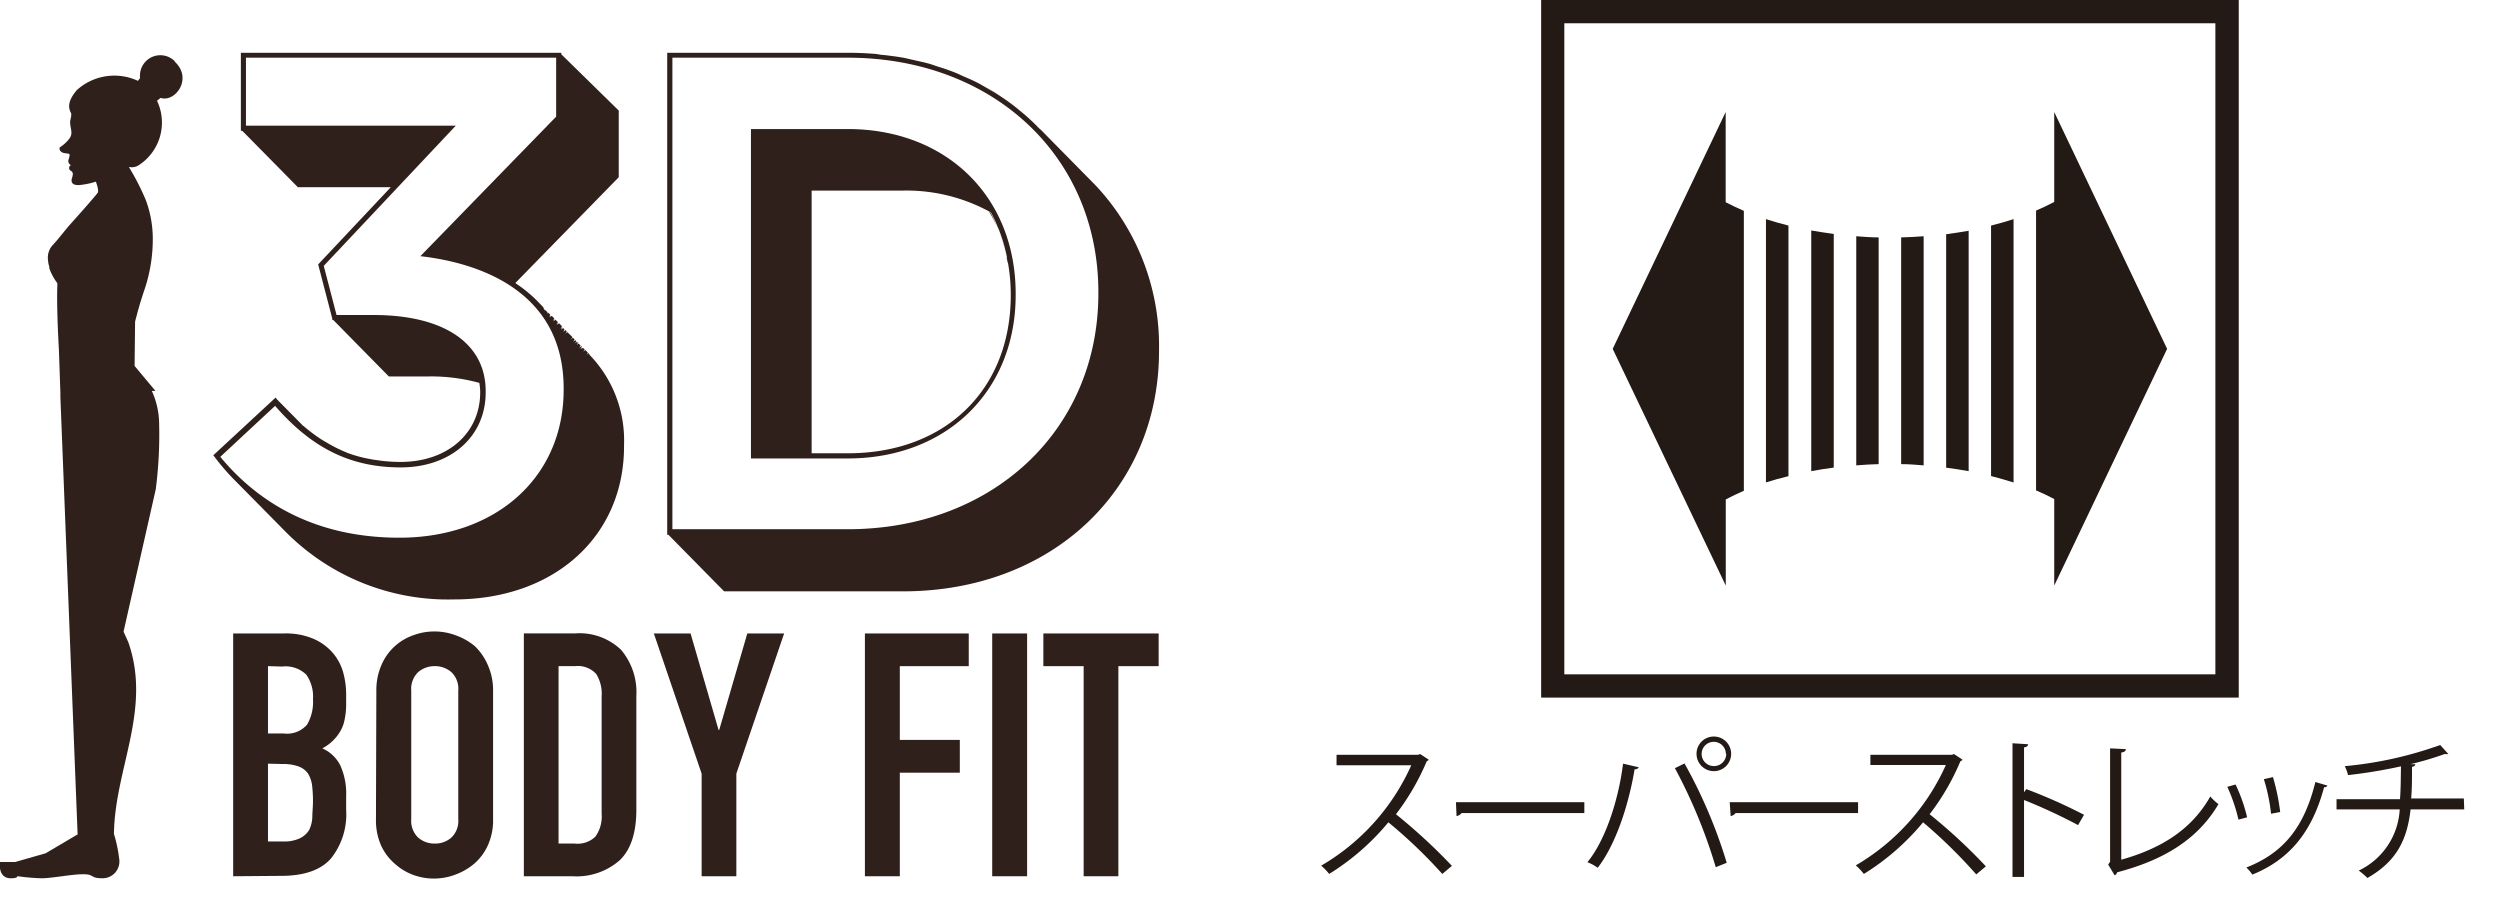 <svg height="96" viewBox="0 0 260 96" width="260" xmlns="http://www.w3.org/2000/svg"><g fill="#231915"><path d="m160.28 72.55h72.55v-72.55h-72.55zm70.12-2.42h-67.71v-67.71h67.71z"/><path d="m195.38 24.69c-.76 0-1.55-.06-2.33-.12v23.83c.78-.07 1.57-.11 2.33-.13z"/><path d="m190.71 24.33c-.78-.11-1.56-.22-2.34-.36v25.03c.78-.15 1.56-.27 2.34-.37z"/><path d="m179.48 51.94c.61-.32 1.23-.62 1.88-.9v-29.11c-.65-.28-1.27-.58-1.89-.9v-9.38l-11.75 24.63 11.76 24.62z"/><path d="m186 23.46c-.8-.2-1.57-.42-2.34-.67v27.38c.77-.24 1.54-.46 2.34-.65z"/><path d="m209.41 22.79c-.76.25-1.54.47-2.34.67v26.05c.8.2 1.58.43 2.34.67z"/><path d="m200.06 24.57q-1.19.09-2.34.12v23.58c.77 0 1.55.06 2.34.13z"/><path d="m213.64 60.9 11.74-24.62-11.74-24.63v9.35c-.61.33-1.24.62-1.89.9v29.1c.65.28 1.28.57 1.89.9z"/><path d="m204.74 24c-.78.14-1.56.25-2.34.36v24.28q1.17.15 2.34.36z"/><path d="m148.58 79a.31.31 0 0 1 -.2.17 24.88 24.88 0 0 1 -3.2 5.51 58.85 58.85 0 0 1 5.82 5.37l-1 .84a51.59 51.59 0 0 0 -5.61-5.37 25.09 25.09 0 0 1 -6.16 5.37 5.13 5.13 0 0 0 -.83-.86 22.87 22.87 0 0 0 9.37-10.44h-7.77v-1.09h8.48l.21-.08z"/><path d="m151.42 83.43h13.35v1.13h-12.77a.8.8 0 0 1 -.52.31z"/><path d="m170.44 79.8a.45.45 0 0 1 -.44.2c-.64 3.83-2 7.88-3.84 10.25a4.6 4.6 0 0 0 -1.07-.58c1.79-2.17 3.2-6.24 3.71-10.25zm8 10.39a54.42 54.42 0 0 0 -4.25-10.3l1-.49a51.84 51.84 0 0 1 4.39 10.33zm-.21-13.59a1.8 1.8 0 1 1 -1.79 1.81 1.79 1.79 0 0 1 1.83-1.81zm1.26 1.81a1.26 1.26 0 1 0 -1.26 1.26 1.27 1.27 0 0 0 1.3-1.26z"/><path d="m179.89 83.43h13.35v1.13h-12.74a.8.8 0 0 1 -.51.31z"/><path d="m204.09 79a.31.31 0 0 1 -.21.17 24.49 24.49 0 0 1 -3.2 5.51 56.72 56.72 0 0 1 5.85 5.42l-1 .84a52.52 52.52 0 0 0 -5.53-5.42 25.09 25.09 0 0 1 -6.16 5.37 6.06 6.06 0 0 0 -.84-.89 22.92 22.92 0 0 0 9.37-10.44h-7.85v-1.06h8.48l.21-.08z"/><path d="m216.12 85.81a57.47 57.47 0 0 0 -5.62-2.61v8h-1.2v-13.9l1.62.1c0 .17-.14.29-.42.33v4.67l.24-.33a54.82 54.82 0 0 1 6 2.67z"/><path d="m220.61 89.41c4.07-1.14 7.3-3.09 9.26-6.58a5.29 5.29 0 0 0 .85.8c-2.16 3.68-5.72 5.83-10.54 7.09a.48.48 0 0 1 -.25.32l-.68-1.12.2-.3v-11.79l1.64.08c0 .18-.16.32-.48.35z"/><path d="m232.5 81.59a17 17 0 0 1 1.2 3.41l-.9.24a17.63 17.63 0 0 0 -1.16-3.41zm9.55.11a.29.29 0 0 1 -.34.16c-1.25 4.67-3.6 7.53-7.47 9.1a4.13 4.13 0 0 0 -.62-.74c3.82-1.5 6-4.12 7.18-8.89zm-5.66-.88a22.33 22.33 0 0 1 .75 3.63l-.95.18a18.79 18.79 0 0 0 -.75-3.6z"/><path d="m256.28 84.18h-5.58c-.35 3.07-1.39 5.37-4.49 7.13a8.14 8.14 0 0 0 -.9-.77 7.48 7.48 0 0 0 4.26-6.36h-6.57v-1.06h6.6c.08-1.05.08-2.14.1-3.42a52.14 52.14 0 0 1 -5.5.91 5.25 5.25 0 0 0 -.34-.93 39.88 39.88 0 0 0 9.92-2.2l.85.94a.5.5 0 0 1 -.21 0 .55.55 0 0 1 -.18 0 32.28 32.28 0 0 1 -3.58 1.06h.53c0 .14-.13.24-.34.27 0 1.2 0 2.29-.09 3.29h5.48z"/></g><g fill="#2f201b"><path d="m24.25 91.13v-25.25h5.29a7.32 7.32 0 0 1 3 .53 5.63 5.63 0 0 1 2 1.41 5.37 5.37 0 0 1 1.12 2 8.7 8.7 0 0 1 .34 2.4v.93a7.78 7.78 0 0 1 -.17 1.73 3.73 3.73 0 0 1 -.48 1.24 4.68 4.68 0 0 1 -1.83 1.71 3.8 3.8 0 0 1 1.87 1.77 7.09 7.09 0 0 1 .61 3.2v1.41a7.37 7.37 0 0 1 -1.61 5.11c-1.08 1.19-2.8 1.77-5.17 1.77zm3.62-21.85v7h1.63a2.76 2.76 0 0 0 2.43-.91 4.63 4.63 0 0 0 .62-2.63 4 4 0 0 0 -.69-2.57 3.1 3.1 0 0 0 -2.51-.85zm0 10.14v8.09h1.56a3.83 3.83 0 0 0 1.72-.31 2.31 2.31 0 0 0 1-.88 3.33 3.33 0 0 0 .33-1.32c0-.51.07-1.08.07-1.71a13.33 13.33 0 0 0 -.1-1.66 3.05 3.05 0 0 0 -.43-1.2 2.08 2.08 0 0 0 -1-.73 4.61 4.61 0 0 0 -1.6-.24z"/><path d="m39.14 71.84a6.54 6.54 0 0 1 .54-2.7 5.59 5.59 0 0 1 3.32-3.08 6.29 6.29 0 0 1 4.36 0 6.56 6.56 0 0 1 2 1.12 6 6 0 0 1 1.38 2 6.38 6.38 0 0 1 .54 2.7v13.3a6.33 6.33 0 0 1 -.54 2.73 5.63 5.63 0 0 1 -1.38 1.88 6.5 6.5 0 0 1 -2 1.17 6.29 6.29 0 0 1 -4.36.04 5.92 5.92 0 0 1 -1.94-1.17 5.6 5.6 0 0 1 -1.42-1.88 6.48 6.48 0 0 1 -.54-2.73zm3.63 13.34a2.41 2.41 0 0 0 .72 1.93 2.55 2.55 0 0 0 1.73.62 2.53 2.53 0 0 0 1.72-.62 2.38 2.38 0 0 0 .72-1.93v-13.34a2.38 2.38 0 0 0 -.72-1.94 2.58 2.58 0 0 0 -1.72-.62 2.6 2.6 0 0 0 -1.73.62 2.41 2.41 0 0 0 -.72 1.94z"/><path d="m54.48 91.13v-25.26h5.36a6.26 6.26 0 0 1 4.75 1.71 6.84 6.84 0 0 1 1.59 4.83v11.81q0 3.56-1.71 5.23a6.81 6.81 0 0 1 -4.95 1.68zm3.61-21.85v18.45h1.67a2.66 2.66 0 0 0 2.17-.73 3.63 3.63 0 0 0 .64-2.39v-12.2a3.83 3.83 0 0 0 -.57-2.32 2.58 2.58 0 0 0 -2.2-.81z"/><path d="m72.97 91.13v-10.67l-4.97-14.58h3.82l2.91 10.03h.07l2.92-10.03h3.83l-4.97 14.58v10.67z"/><path d="m89.95 91.13v-25.25h10.8v3.4h-7.17v7.67h6.24v3.41h-6.24v10.77z"/><path d="m103.19 65.88h3.63v25.25h-3.63z"/><path d="m112.7 91.13v-21.85h-4.19v-3.4h11.99v3.4h-4.19v21.85z"/><path d="m61.32 36.86-.13-.14-.19.2.14-.25-.27-.27-.22.17.16-.23-.18-.16-.21.15.17-.22-.23.17.16-.23-.08-.05-.19.2.12-.27-.2-.21-.2.17.14-.23-.1-.1-.22.15.16-.22-.12-.11-.21.16.14-.24-.18-.18-.19.18.14-.25-.53-.51-.2.17.15-.24-.11-.12h-.05l-.21.16.13-.25-.14-.14-.22.16.15-.28-.2.17.15-.24-.3-.3-.23.17.17-.24-.23.17.16-.23-.25-.25-.22.17.15-.25-.2.18.15-.23-.27-.27-.21.15.15-.2-.18.17.13-.21-.15.18.11-.22-.23-.2-.13.11s0 0 0 0l.08-.14-.2-.21-.09.08.07-.11-.06-.05-.09.06.06-.09-.06.05v-.07-.07h-.06v-.06-.05l-.68-.7-.05-.06s-.09-.07-.12-.11a13.82 13.82 0 0 0 -1.93-1.56l-.14-.11 10.75-11v-6.93l-5.97-5.85v-.16h-33.33v8.11h.14l5.7 5.78.08.09h9.67l-7.45 7.92-.1.11 1.47 5.65v.13h.1l5.69 5.78.09.09h4.14a18.93 18.93 0 0 1 5.27.67 7.45 7.45 0 0 1 .09.84v.14c0 4.27-3.41 7.24-8.29 7.24a15.94 15.94 0 0 1 -2.54-.2 5.62 5.62 0 0 1 -.57-.09 13.66 13.66 0 0 1 -2.3-.61 1 1 0 0 1 -.24-.1 14.47 14.47 0 0 1 -2-1l-.45-.26a16.57 16.57 0 0 1 -2-1.49c-.07 0-.14-.13-.21-.19l-2.51-2.54-.17-.21-6.48 6 .16.2a23 23 0 0 0 1.66 1.97l.17.18 5.57 5.64a23.76 23.76 0 0 0 17.52 7c10.38 0 17.64-6.55 17.64-15.92v-.15a12.79 12.79 0 0 0 -3.62-9.4m-32.67 5.34c3.84 4.42 7.87 6.4 13.07 6.4s8.83-3.21 8.83-7.79v-.14c0-5-4.36-7.92-11.67-7.92h-3.84l-1.33-5.11 13.73-14.58h-21.82v-7.07h32.26v6.13l-14.12 14.51.55.07c5.35.71 14.35 3.43 14.35 13.69v.14c0 9.06-7 15.38-17.09 15.38-7.68 0-14-2.83-18.62-8.41z"/><path d="m103.75 23.66a2.56 2.56 0 0 1 .11.24 2.56 2.56 0 0 0 -.11-.24"/><path d="m103.83 9.89.73.5z"/><path d="m106 11.46c.2.16.4.32.59.49-.19-.17-.39-.33-.59-.49"/><path d="m99.11 7.48c.32.12.63.27.94.41-.31-.14-.62-.29-.94-.41"/><path d="m101.53 8.56.87.48z"/><path d="m104.81 27.39c0-.21-.08-.43-.12-.65 0 .22.07.44.12.65"/><path d="m69.39 55.62h.16l-.16-.16z"/><path d="m100.05 7.89c.51.21 1 .43 1.48.67-.47-.24-1-.46-1.48-.67"/><path d="m103 22.08-.13-.06a14.2 14.2 0 0 1 .86 1.64c-.22-.54-.46-1.07-.73-1.58"/><path d="m102.4 9c.48.27 1 .55 1.43.85-.47-.3-1-.58-1.43-.85"/><path d="m103.86 23.9a17.27 17.27 0 0 1 .83 2.84 15.76 15.76 0 0 0 -.83-2.84"/><path d="m104.81 27.39a19.14 19.14 0 0 1 .28 3.16 19.24 19.24 0 0 0 -.28-3.16"/><path d="m104.56 10.39c.49.35 1 .7 1.41 1.07-.45-.37-.92-.72-1.41-1.07"/><path d="m106.56 12c.48.42 1 .86 1.4 1.33-.44-.46-.91-.91-1.4-1.33"/><path d="m114 19.34-5.74-5.83a3 3 0 0 1 -.26-.23c-.44-.47-.93-.91-1.4-1.33l-.59-.49c-.45-.37-.92-.73-1.4-1.07l-.74-.5c-.47-.3-1-.58-1.43-.85-.29-.16-.57-.33-.87-.48-.47-.24-1-.46-1.48-.67-.31-.15-.62-.29-.94-.41-.51-.2-1-.37-1.57-.54-.33-.11-.65-.23-1-.33-.56-.15-1.14-.27-1.71-.4-.33-.07-.65-.16-1-.22-.63-.11-1.29-.19-1.95-.27-.28 0-.56-.08-.85-.11-1-.08-1.92-.12-2.9-.12h-18.78v50l.16.16 5.69 5.78.08.07h18.6c15.43 0 26.62-10.54 26.62-25v-.15a24.4 24.4 0 0 0 -6.54-17.01m-44.07-13.34h18.22c15.11 0 26.08 10.25 26.08 24.38v.14c0 14.22-11 24.52-26.08 24.52h-18.22z"/><path d="m105.63 30.69v-.14c0-10.09-7.19-17.13-17.48-17.13h-10.05v34.26h10.05c10.29 0 17.48-7 17.48-17m-21.22-10.86h9.51a18.06 18.06 0 0 1 9 2.2l.13.06c.27.51.51 1 .73 1.58a2.56 2.56 0 0 1 .11.24 16.61 16.61 0 0 1 .83 2.84c0 .22.07.44.12.66a19 19 0 0 1 .28 3.15v.14c0 9.85-6.81 16.45-16.94 16.45h-3.77z"/><path d="m18.18 6.37a2.12 2.12 0 0 0 -3.61 1.74l-.22.3a5.82 5.82 0 0 0 -6.35.95c-.85 1-1 1.73-.59 2.44 0 .22 0 .37-.1.7-.1.77.38 1.3-.1 1.92a3.77 3.77 0 0 1 -1 .91.41.41 0 0 0 .14.44c.23.23.8.15.87.27s-.11.61-.11.61a.47.47 0 0 0 .27.52.33.33 0 0 0 0 .6c.26.16.22.39.1.77s0 .83 1 .68a7.72 7.72 0 0 0 1.49-.33c.21.58.3 1 .18 1.18-.86 1.05-2.05 2.37-3.06 3.5l-1.17 1.43a1.09 1.09 0 0 1 -.1.11l-.28.32-.11.12a1.93 1.93 0 0 0 -.43 1.55 2.35 2.35 0 0 0 .13.64.5.5 0 0 1 0 .13c0 .05 0 .12.07.17a.14.14 0 0 1 0 .06 6 6 0 0 0 .77 1.36c-.07 1.71 0 4.06.16 7l.15 4.38v.45l1.79 45.45h.06l-3.38 2-3.18.91h-1.57s-.27 1.69 1.13 1.69c.77 0 .67-.22.67-.22a20.68 20.68 0 0 0 2.53.22c1.08 0 3.12-.42 4.32-.42s.69.42 2 .42a1.75 1.75 0 0 0 1.74-2.07 14.47 14.47 0 0 0 -.54-2.54c.09-6.81 3.94-12.9 1.5-19.93l-.5-1.11 3.35-14.81a44.53 44.53 0 0 0 .35-6.82 8.34 8.34 0 0 0 -.76-3.4h.38l-2.17-2.6v-.23l.05-4.39c.06-.24.13-.48.19-.72.2-.77.45-1.59.73-2.43a16.43 16.43 0 0 0 .92-5.48s0-.05 0-.07a11.62 11.62 0 0 0 -.72-3.92 25.58 25.58 0 0 0 -1.77-3.46 1.32 1.32 0 0 0 1-.16 5.28 5.28 0 0 0 1.93-6.72l.37-.3c1.5.51 3.4-2 1.46-3.78"/></g></svg>